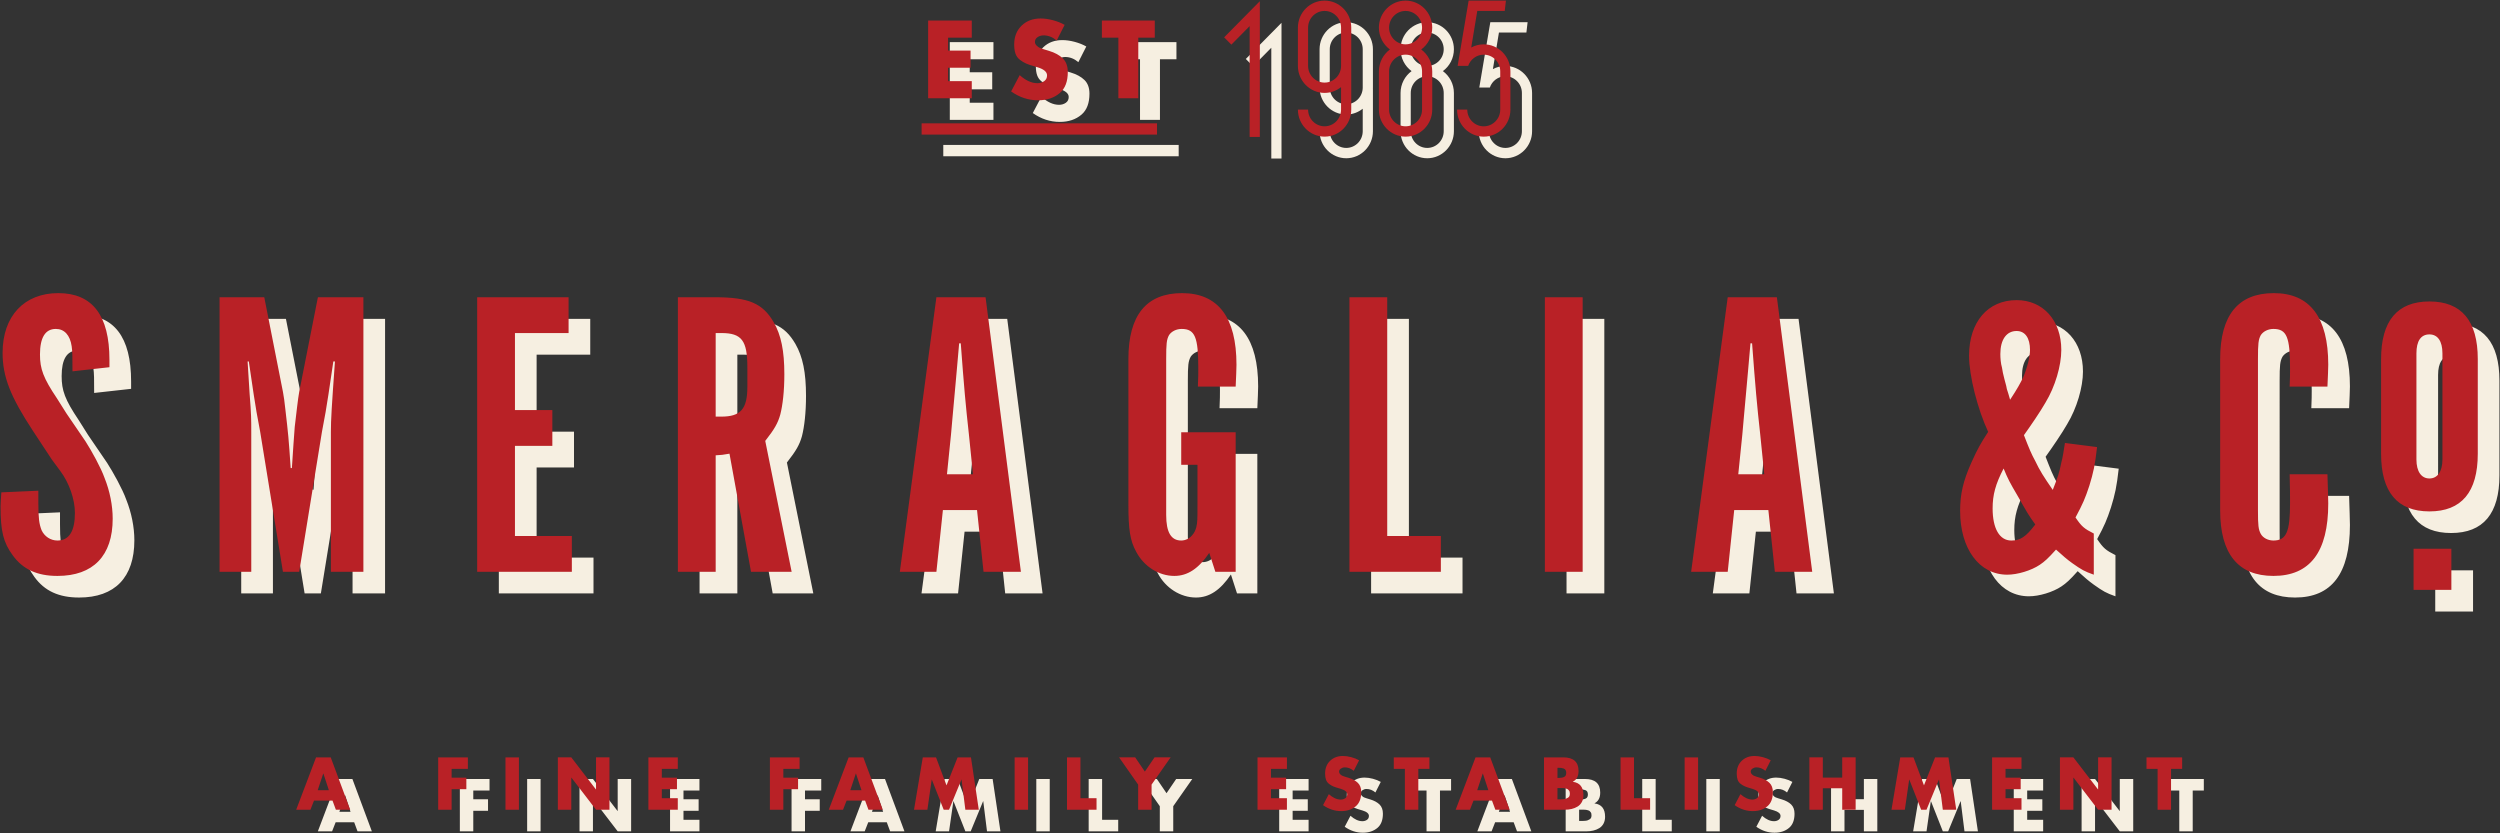 <?xml version="1.0" encoding="utf-8"?>
<!-- Generator: Adobe Illustrator 15.0.0, SVG Export Plug-In  -->
<!DOCTYPE svg PUBLIC "-//W3C//DTD SVG 1.1//EN" "http://www.w3.org/Graphics/SVG/1.1/DTD/svg11.dtd">
<svg version="1.1"
	 xmlns="http://www.w3.org/2000/svg" xmlns:xlink="http://www.w3.org/1999/xlink" xmlns:a="http://ns.adobe.com/AdobeSVGViewerExtensions/3.0/"
	 x="0px" y="0px" width="450px" height="150px" viewBox="-0.1 -0.109 450 150" enable-background="new -0.1 -0.109 450 150"
	 xml:space="preserve">
<rect x="-0.1" y="-0.109" width="450" height="150" fill="#333333" stroke="none"/>
<defs>
</defs>
<g>
	<g>
		<path fill="#F6EFE1" d="M19.187,83.219l-3.438-5.039l-1.681-2.667c-2.488-3.704-3.071-5.335-3.071-7.929
			c0-3.038,0.95-4.594,2.852-4.594c1.534,0,2.56,1.113,2.852,3.112c0.147,1.038,0.147,1.928,0.147,4.521l6.654-0.742v-1.333
			c0-8.001-3.071-12.003-9.213-12.003c-6.144,0-10.02,4.149-10.02,10.743c0,4.299,1.39,7.855,5.483,14.078l3.366,5.113l1.534,2.075
			c1.609,2.149,2.633,5.112,2.633,7.559c0,3.259-1.024,4.964-3.145,4.964c-1.242,0-2.34-0.742-2.852-1.853
			c-0.439-1.112-0.586-2.224-0.586-4.965c0-0.593,0-1.11,0-2.148l-6.654,0.296C3.975,93.592,3.9,94.111,3.9,94.927
			c0,4.52,0.513,6.521,2.196,8.817c1.828,2.518,4.387,3.703,8.043,3.703c6.436,0,9.946-3.629,9.946-10.299
			c0-2.371-0.513-4.965-1.463-7.336C21.965,87.961,20.282,84.922,19.187,83.219z M57.656,74.327
			c-0.22,1.186-0.513,3.853-0.805,6.298c-0.146,1.704-0.292,4.15-0.511,7.41h-0.22c-0.367-5.484-0.439-6.076-0.951-10.521
			c-0.147-1.408-0.292-2.445-0.439-3.187l-3.363-17.042h-8.047v49.422h5.707V81.514c0-2.148,0-3.185-0.295-6.816l-0.364-5.853h0.22
			l0.877,5.928l0.513,3.185l0.657,3.557l4.096,25.193h2.925l4.096-25.193l0.659-3.557l0.511-3.185l0.878-5.928h0.292
			c-0.585,8.15-0.731,10.448-0.731,12.669v25.193h5.851V57.285h-8.191L57.656,74.327z M106.731,100.262h-10.24V84.034h6.729v-6.447
			h-6.729V63.73h9.653v-6.446H89.69v49.422h17.041V100.262z M141.544,83.145c1.682-2.148,2.268-3.187,2.706-4.742
			c0.438-1.704,0.732-4.223,0.732-7.261c0-4.224-0.586-7.039-1.902-9.337c-1.975-3.407-4.461-4.52-10.605-4.52h-6.654v49.422h6.801
			V85.738c1.096-0.074,1.316-0.074,2.486-0.296l3.876,21.265h7.313L141.544,83.145z M138.325,70.178v3.26
			c0,4.002-1.243,5.335-4.681,5.335h-1.022V63.73h1.022c3.658,0,4.681,1.335,4.681,6.15V70.178z M181.2,57.285h-8.848l-6.582,49.422
			h6.582l1.17-11.115h6.144l1.17,11.115h6.727L181.2,57.285z M174.254,89.146l0.731-7.188c0.072-1.111,0.364-3.853,0.731-8.15
			c0.146-1.853,0.439-4.594,0.731-8.225h0.292c0.586,7.854,0.878,11.115,1.463,16.375l0.732,7.188H174.254z M216.565,56.544
			c-6.435,0-9.653,4.001-9.653,11.855v26.155c0,4.521,0.292,6.521,1.39,8.521c1.39,2.668,4.094,4.371,6.874,4.371
			c2.414,0,4.389-1.332,6.29-4.148l1.098,3.408h3.656V81.588h-9.8v5.854h2.925v7.113c0,2.816,0,3.187-0.22,4.15
			c-0.146,0.519-0.365,1.037-0.731,1.407c-0.439,0.593-1.242,0.964-1.975,0.964c-1.828,0-2.706-1.482-2.706-4.594v-1.928V68.399
			c0-2.741,0.072-3.483,0.512-4.297c0.439-0.668,1.317-1.113,2.268-1.113c2.412,0,2.999,1.483,2.999,7.113
			c0,0.963,0,1.63-0.075,3.261h6.803c0.073-2.001,0.146-2.816,0.146-3.927C226.365,60.916,223.074,56.544,216.565,56.544z
			 M253.501,57.285H246.7v49.422h16.454v-6.445h-9.652V57.285z M288.677,57.285h-6.801v49.422h6.801V57.285z M323.637,57.285h-8.85
			l-6.581,49.422h6.581l1.171-11.115h6.145l1.171,11.115H330L323.637,57.285z M316.689,89.146l0.734-7.188
			c0.071-1.111,0.363-3.853,0.73-8.15c0.145-1.853,0.439-4.594,0.73-8.225h0.292c0.587,7.854,0.879,11.115,1.462,16.375l0.731,7.188
			H316.689z M380.683,107.226v-7.409c-1.754-0.89-2.193-1.26-3.291-2.891c1.317-2.444,1.757-3.482,2.487-5.705
			c0.731-2.371,1.023-3.705,1.39-6.965l-5.778-0.741c-0.292,1.778-0.363,2.446-0.658,3.557c-0.364,1.853-0.659,2.668-1.534,4.892
			c-1.682-2.445-2.341-3.484-3.146-5.188c-0.731-1.333-1.095-2.223-2.046-4.668c1.17-1.63,2.996-4.299,3.874-5.854
			c1.757-2.89,2.853-6.669,2.853-9.485c0-5.335-3.291-8.966-8.044-8.966c-5.192,0-8.559,3.929-8.559,10.004
			c0,3.631,1.538,9.633,3.438,13.707c-1.39,2.15-1.9,3.039-2.999,5.484c-1.534,3.408-2.048,5.779-2.048,8.742
			c0,6.817,3.438,11.485,8.485,11.485c1.829,0,4.313-0.741,5.851-1.778c0.876-0.593,1.462-1.111,2.924-2.742
			c1.317,1.186,1.901,1.706,2.927,2.446C378.49,106.337,379.001,106.633,380.683,107.226z M366.789,63.36
			c1.534,0,2.412,1.26,2.412,3.409c0,1.26-0.512,3.261-1.242,4.964c-0.512,1.038-1.022,2.001-2.34,4.002
			c-0.22-0.815-0.439-1.483-0.587-1.927c0-0.148-0.145-0.742-0.437-1.779c-0.219-0.813-0.366-1.556-0.438-2.074
			c-0.22-0.741-0.295-1.704-0.295-2.446C363.862,64.916,364.959,63.36,366.789,63.36z M365.838,101.076
			c-2.121,0-3.366-2.149-3.366-5.779c0-2.445,0.515-4.372,1.976-7.188c0.804,1.926,1.023,2.371,2.633,5.111
			c1.608,2.816,1.829,3.262,3.071,4.965C368.47,100.409,367.447,101.076,365.838,101.076z M422.739,73.364
			c0.072-2.001,0.147-2.816,0.147-3.927c0-8.521-3.291-12.893-9.8-12.893c-6.438,0-9.656,4.001-9.656,11.855v27.268
			c0,7.78,3.219,11.78,9.58,11.78c6.585,0,9.876-4.297,9.876-13.041c0-1.332-0.075-2.371-0.147-5.26h-6.801
			c0.072,2.667,0.072,3.705,0.072,5.188c0,5.186-0.659,6.742-3,6.742c-1.022,0-1.9-0.52-2.265-1.186
			c-0.439-0.814-0.511-1.557-0.511-4.224V68.399c0-2.741,0.071-3.483,0.511-4.297c0.439-0.668,1.314-1.113,2.265-1.113
			c2.416,0,3,1.483,3,7.113c0,0.963,0,1.63-0.072,3.261H422.739z M441.097,58.046c-5.778,0-8.702,3.482-8.702,10.373v17.042
			c0,6.891,2.924,10.373,8.702,10.373s8.702-3.482,8.702-10.373V68.418C449.799,61.528,446.875,58.046,441.097,58.046z
			 M443.438,86.499c0,2.148-0.879,3.407-2.341,3.407s-2.34-1.259-2.34-3.407V67.381c0-2.222,0.803-3.407,2.34-3.407
			c1.462,0,2.341,1.186,2.341,3.407V86.499z M438.243,109.962h6.805v-7.411h-6.805V109.962z M60.689,140.107l-3.576,9.424h2.564
			l0.642-1.637h3.332l0.604,1.637h2.579l-3.504-9.424H60.689z M60.986,146.02l1-3h0.025l0.986,3H60.986z M82.673,149.531h2.418
			v-3.699h2.653v-2.076h-2.653v-1.574h2.924v-2.074h-5.342V149.531z M94.787,149.531h2.419v-9.424h-2.419V149.531z M111.084,145.87
			h-0.025l-4.428-5.763h-2.418v9.424h2.418v-5.775h0.025l4.428,5.775h2.419v-9.424h-2.419V145.87z M120.509,149.531h5.292v-2.075
			h-2.874v-1.624h2.726v-2.076h-2.726v-1.574h2.874v-2.074h-5.292V149.531z M142.381,149.531h2.419v-3.699h2.652v-2.076H144.8
			v-1.574h2.924v-2.074h-5.343V149.531z M156.557,140.107l-3.577,9.424h2.565l0.642-1.637h3.332l0.604,1.637h2.579l-3.504-9.424
			H156.557z M156.853,146.02l0.999-3h0.025l0.987,3H156.853z M176.171,140.107l-2,5.037l-1.887-5.037h-2.381l-1.58,9.424h2.406
			l0.778-5.424h0.023l2.135,5.424h0.961l2.233-5.424h0.025l0.677,5.424h2.419l-1.407-9.424H176.171z M186.434,149.531h2.419v-9.424
			h-2.419V149.531z M198.278,140.107h-2.418v9.424h5.317v-2.075h-2.899V140.107z M209.875,142.67l-1.74-2.563h-2.898l3.429,4.9
			v4.523h2.418v-4.523l3.429-4.9h-2.899L209.875,142.67z M230.155,149.531h5.292v-2.075h-2.873v-1.624h2.726v-2.076h-2.726v-1.574
			h2.873v-2.074h-5.292V149.531z M246.526,143.781l-0.616-0.188c-0.207-0.066-0.369-0.123-0.488-0.174
			c-0.119-0.05-0.246-0.143-0.383-0.275c-0.135-0.133-0.204-0.283-0.204-0.449c0-0.242,0.11-0.435,0.328-0.576
			c0.218-0.141,0.453-0.213,0.709-0.213c0.575,0,1.11,0.21,1.604,0.627l0.963-1.901c-0.411-0.233-0.882-0.421-1.413-0.563
			c-0.53-0.142-1.029-0.212-1.498-0.212c-0.938,0-1.707,0.29-2.308,0.868c-0.601,0.58-0.9,1.345-0.9,2.294
			c0,0.441,0.054,0.813,0.16,1.111c0.106,0.301,0.288,0.549,0.543,0.744c0.255,0.197,0.51,0.348,0.765,0.456
			c0.255,0.11,0.604,0.226,1.048,0.352c0.173,0.05,0.271,0.079,0.297,0.087c0.781,0.234,1.172,0.563,1.172,0.987
			c0,0.308-0.116,0.544-0.352,0.706c-0.233,0.163-0.509,0.244-0.82,0.244c-0.699,0-1.415-0.326-2.146-0.976l-1.037,1.976
			c1.012,0.717,2.102,1.074,3.269,1.074c1.07,0,1.95-0.296,2.64-0.887c0.642-0.551,0.964-1.396,0.964-2.538
			c0-0.708-0.202-1.261-0.605-1.656S247.249,144,246.526,143.781z M254.679,142.182h1.998v7.35h2.419v-7.35h1.998v-2.074h-6.415
			V142.182z M269.397,140.107l-3.576,9.424h2.564l0.642-1.637h3.331l0.604,1.637h2.578l-3.504-9.424H269.397z M269.693,146.02l1-3
			h0.024l0.987,3H269.693z M286.915,144.506v-0.023c0.684-0.352,1.024-0.991,1.024-1.926c0-1.633-0.921-2.449-2.763-2.449h-3.455
			v9.424h3.727c0.452,0,0.869-0.046,1.252-0.139c0.383-0.09,0.735-0.234,1.061-0.43c0.324-0.195,0.582-0.469,0.771-0.818
			c0.188-0.35,0.284-0.764,0.284-1.238C288.816,145.475,288.182,144.674,286.915,144.506z M284.14,141.982h0.172
			c0.206,0,0.375,0.008,0.506,0.024s0.275,0.052,0.433,0.106c0.155,0.054,0.272,0.146,0.352,0.275
			c0.078,0.13,0.117,0.299,0.117,0.506c0,0.357-0.119,0.6-0.359,0.725c-0.238,0.126-0.554,0.188-0.949,0.188h-0.271V141.982z
			 M286.292,147.088c-0.053,0.12-0.143,0.217-0.271,0.287c-0.127,0.071-0.238,0.127-0.332,0.168c-0.094,0.043-0.24,0.072-0.438,0.09
			c-0.198,0.016-0.331,0.023-0.401,0.023c-0.071,0-0.204,0-0.402,0h-0.307v-2.024h0.246c0.024,0,0.116,0,0.271,0
			c0.156,0,0.257,0,0.303,0c0.045,0,0.14,0.005,0.283,0.013s0.245,0.023,0.302,0.044c0.058,0.021,0.143,0.045,0.254,0.075
			c0.109,0.028,0.191,0.07,0.24,0.124c0.05,0.056,0.104,0.116,0.166,0.181c0.063,0.066,0.105,0.151,0.13,0.252
			c0.025,0.1,0.036,0.211,0.036,0.336C286.372,146.824,286.345,146.967,286.292,147.088z M297.919,140.107H295.5v9.424h5.317v-2.075
			h-2.898V140.107z M307.036,149.531h2.419v-9.424h-2.419V149.531z M320.618,143.781l-0.616-0.188
			c-0.207-0.066-0.368-0.123-0.487-0.174c-0.119-0.05-0.247-0.143-0.383-0.275c-0.135-0.133-0.204-0.283-0.204-0.449
			c0-0.242,0.109-0.435,0.328-0.576c0.218-0.141,0.453-0.213,0.709-0.213c0.575,0,1.11,0.21,1.603,0.627l0.963-1.901
			c-0.41-0.233-0.881-0.421-1.413-0.563c-0.53-0.142-1.028-0.212-1.498-0.212c-0.938,0-1.706,0.29-2.308,0.868
			c-0.601,0.58-0.899,1.345-0.899,2.294c0,0.441,0.053,0.813,0.159,1.111c0.107,0.301,0.289,0.549,0.543,0.744
			c0.256,0.197,0.51,0.348,0.766,0.456c0.254,0.11,0.604,0.226,1.048,0.352c0.173,0.05,0.271,0.079,0.297,0.087
			c0.78,0.234,1.171,0.563,1.171,0.987c0,0.308-0.116,0.544-0.352,0.706c-0.233,0.163-0.508,0.244-0.819,0.244
			c-0.7,0-1.415-0.326-2.146-0.976l-1.037,1.976c1.012,0.717,2.103,1.074,3.27,1.074c1.069,0,1.949-0.296,2.64-0.887
			c0.642-0.551,0.963-1.396,0.963-2.538c0-0.708-0.202-1.261-0.605-1.656S321.341,144,320.618,143.781z M335.399,143.745h-3.492
			v-3.638h-2.419v9.424h2.419v-3.861h3.492v3.861h2.417v-9.424h-2.417V143.745z M352.115,140.107l-2,5.037l-1.887-5.037h-2.381
			l-1.58,9.424h2.406l0.778-5.424h0.023l2.135,5.424h0.962l2.233-5.424h0.024l0.678,5.424h2.419l-1.407-9.424H352.115z
			 M362.376,149.531h5.292v-2.075h-2.874v-1.624h2.727v-2.076h-2.727v-1.574h2.874v-2.074h-5.292V149.531z M381.46,145.87h-0.024
			l-4.429-5.763h-2.418v9.424h2.418v-5.775h0.025l4.428,5.775h2.419v-9.424h-2.419V145.87z M390.171,142.182h1.998v7.35h2.419v-7.35
			h1.998v-2.074h-6.415V142.182z M178.72,18.384h-4.267v-2.411h4.047v-3.08h-4.047v-2.338h4.267v-3.08h-7.855v13.988h7.855V18.384z
			 M191.746,18.394c-0.348,0.242-0.753,0.362-1.217,0.362c-1.039,0-2.099-0.483-3.184-1.448l-1.541,2.932
			c1.503,1.063,3.119,1.594,4.853,1.594c1.587,0,2.893-0.438,3.918-1.315c0.954-0.817,1.427-2.072,1.427-3.767
			c0-1.05-0.298-1.871-0.897-2.458c-0.596-0.586-1.434-1.041-2.507-1.363l-0.916-0.278c-0.304-0.099-0.545-0.184-0.725-0.259
			c-0.175-0.074-0.364-0.209-0.568-0.408c-0.201-0.197-0.301-0.419-0.301-0.667c0-0.359,0.164-0.644,0.486-0.854
			c0.323-0.209,0.675-0.316,1.051-0.316c0.857,0,1.65,0.31,2.381,0.928l1.427-2.819c-0.608-0.347-1.308-0.625-2.095-0.836
			c-0.788-0.209-1.528-0.314-2.225-0.314c-1.393,0-2.535,0.429-3.422,1.289c-0.894,0.86-1.34,1.994-1.34,3.404
			c0,0.657,0.082,1.207,0.239,1.651c0.16,0.445,0.427,0.813,0.806,1.104c0.379,0.291,0.756,0.517,1.136,0.677
			c0.379,0.161,0.897,0.334,1.556,0.52c0.257,0.073,0.405,0.118,0.439,0.129c1.161,0.346,1.741,0.835,1.741,1.466
			C192.269,17.804,192.094,18.152,191.746,18.394z M205.103,21.464h3.589V10.556h2.968v-3.08h-9.521v3.08h2.964V21.464z
			 M212.062,25.982h-42.37v2.033h42.37V25.982z M256.803,28.377c2.646,0,4.8-2.184,4.8-4.864v-6.886
			c0-1.618-0.783-3.051-1.983-3.937c1.2-0.884,1.983-2.318,1.983-3.935c0-2.681-2.154-4.864-4.8-4.864
			c-2.648,0-4.802,2.184-4.802,4.864c0,1.617,0.783,3.051,1.984,3.935c-1.201,0.885-1.984,2.319-1.984,3.937v6.886
			C252.001,26.193,254.155,28.377,256.803,28.377z M253.835,8.755c0-1.657,1.331-3.005,2.968-3.005c1.636,0,2.966,1.348,2.966,3.005
			c0,1.658-1.33,3.007-2.966,3.007C255.167,11.762,253.835,10.413,253.835,8.755z M253.835,16.626c0-1.658,1.331-3.007,2.968-3.007
			c1.636,0,2.966,1.349,2.966,3.007v6.886c0,1.657-1.33,3.005-2.966,3.005c-1.637,0-2.968-1.348-2.968-3.005V16.626z
			 M247.026,23.513v-7.652h-0.006c0.003-0.074,0.006-0.145,0.006-0.22V8.755c0-2.681-2.153-4.864-4.801-4.864
			c-2.648,0-4.802,2.184-4.802,4.864v6.886c0,2.683,2.153,4.865,4.802,4.865c1.12,0,2.148-0.391,2.966-1.044v4.051
			c0,1.657-1.33,3.005-2.966,3.005c-1.637,0-2.968-1.348-2.968-3.005h-1.834c0,2.681,2.153,4.864,4.802,4.864
			C244.873,28.377,247.026,26.193,247.026,23.513z M242.225,18.648c-1.637,0-2.968-1.348-2.968-3.007V8.755
			c0-1.657,1.331-3.005,2.968-3.005c1.636,0,2.966,1.348,2.966,3.005v6.886C245.191,17.3,243.861,18.648,242.225,18.648z
			 M270.875,11.762c-0.814,0-1.583,0.207-2.254,0.571l1.088-6.583h4.943l0.215-1.859h-6.711l-1.982,11.75h1.898
			c0.402-1.174,1.507-2.021,2.803-2.021c1.636,0,2.968,1.349,2.968,3.007v6.886c0,1.657-1.332,3.005-2.968,3.005
			s-2.967-1.348-2.967-3.005h-1.835c0,2.681,2.155,4.864,4.802,4.864c2.647,0,4.801-2.184,4.801-4.864v-6.886
			C275.675,13.944,273.522,11.762,270.875,11.762z M230.569,28.431V3.999l-6.42,6.505l1.297,1.314l3.289-3.333v19.946H230.569z"/>
	</g>
</g>
<g>
	<g>
		<path fill="#B92126" d="M15.287,79.328l-3.438-5.039l-1.682-2.667c-2.488-3.705-3.071-5.335-3.071-7.929
			c0-3.039,0.951-4.594,2.852-4.594c1.534,0,2.56,1.112,2.852,3.111c0.147,1.038,0.147,1.928,0.147,4.521l6.654-0.742v-1.333
			c0-8.001-3.071-12.003-9.213-12.003c-6.144,0-10.02,4.149-10.02,10.743c0,4.299,1.39,7.855,5.483,14.079l3.366,5.112l1.534,2.076
			c1.609,2.148,2.634,5.111,2.634,7.558c0,3.259-1.024,4.965-3.145,4.965c-1.243,0-2.34-0.742-2.852-1.853
			c-0.439-1.113-0.587-2.225-0.587-4.965c0-0.594,0-1.111,0-2.148l-6.654,0.295C0.075,89.701,0,90.221,0,91.036
			c0,4.52,0.513,6.521,2.196,8.817c1.827,2.519,4.387,3.704,8.043,3.704c6.436,0,9.946-3.63,9.946-10.3
			c0-2.371-0.513-4.965-1.464-7.336C18.065,84.07,16.382,81.032,15.287,79.328z M53.756,70.437
			c-0.219,1.186-0.513,3.852-0.804,6.297c-0.146,1.704-0.292,4.15-0.512,7.411h-0.219c-0.367-5.484-0.439-6.077-0.951-10.522
			c-0.147-1.408-0.292-2.445-0.439-3.186l-3.363-17.043h-8.047v49.422h5.707V77.623c0-2.148,0-3.185-0.295-6.816l-0.364-5.853h0.219
			l0.877,5.928l0.513,3.185l0.657,3.557l4.096,25.193h2.925l4.096-25.193l0.659-3.557l0.512-3.185l0.878-5.928h0.292
			c-0.585,8.149-0.731,10.447-0.731,12.669v25.193h5.851V53.394h-8.191L53.756,70.437z M102.832,96.371h-10.24V80.144h6.729v-6.447
			h-6.729V59.84h9.653v-6.446H85.791v49.422h17.041V96.371z M137.644,79.254c1.682-2.148,2.268-3.187,2.706-4.742
			c0.438-1.704,0.732-4.223,0.732-7.261c0-4.224-0.587-7.039-1.903-9.336c-1.975-3.407-4.461-4.52-10.605-4.52h-6.654v49.422h6.801
			V81.848c1.096-0.073,1.316-0.073,2.486-0.296l3.876,21.265h7.313L137.644,79.254z M134.425,66.288v3.259
			c0,4.001-1.242,5.335-4.681,5.335h-1.022V59.84h1.022c3.658,0,4.681,1.334,4.681,6.15V66.288z M177.3,53.394h-8.848l-6.582,49.422
			h6.582l1.17-11.114h6.144l1.17,11.114h6.728L177.3,53.394z M170.354,85.256l0.731-7.188c0.072-1.111,0.364-3.853,0.731-8.149
			c0.146-1.853,0.439-4.595,0.73-8.226h0.292c0.586,7.854,0.878,11.115,1.463,16.375l0.732,7.188H170.354z M212.665,52.654
			c-6.434,0-9.653,4.001-9.653,11.855v26.155c0,4.521,0.292,6.522,1.39,8.521c1.39,2.668,4.094,4.372,6.874,4.372
			c2.414,0,4.389-1.333,6.29-4.149l1.099,3.408h3.656V77.697h-9.801v5.854h2.925v7.113c0,2.816,0,3.187-0.219,4.151
			c-0.146,0.519-0.366,1.036-0.731,1.406c-0.439,0.593-1.242,0.965-1.975,0.965c-1.827,0-2.706-1.483-2.706-4.595v-1.928V64.509
			c0-2.742,0.072-3.484,0.511-4.297c0.439-0.667,1.317-1.112,2.268-1.112c2.413,0,2.999,1.482,2.999,7.113
			c0,0.963,0,1.63-0.075,3.261h6.803c0.073-2,0.146-2.816,0.146-3.927C222.465,57.025,219.174,52.654,212.665,52.654z
			 M249.601,53.394H242.8v49.422h16.454v-6.445h-9.653V53.394z M284.778,53.394h-6.802v49.422h6.802V53.394z M319.738,53.394h-8.85
			l-6.582,49.422h6.582l1.17-11.114h6.146l1.17,11.114h6.727L319.738,53.394z M312.789,85.256l0.734-7.188
			c0.072-1.111,0.364-3.853,0.731-8.149c0.144-1.853,0.438-4.595,0.73-8.226h0.292c0.587,7.854,0.879,11.115,1.462,16.375
			l0.73,7.188H312.789z M376.783,103.335v-7.409c-1.754-0.89-2.192-1.26-3.291-2.891c1.318-2.443,1.757-3.481,2.488-5.705
			c0.73-2.371,1.022-3.704,1.39-6.964l-5.778-0.742c-0.292,1.778-0.364,2.446-0.659,3.557c-0.364,1.853-0.658,2.669-1.534,4.892
			c-1.682-2.445-2.34-3.483-3.146-5.188c-0.73-1.333-1.095-2.223-2.045-4.667c1.17-1.631,2.996-4.299,3.874-5.854
			c1.757-2.89,2.852-6.668,2.852-9.484c0-5.335-3.291-8.967-8.043-8.967c-5.192,0-8.559,3.929-8.559,10.004
			c0,3.631,1.537,9.632,3.438,13.707c-1.39,2.15-1.901,3.039-2.999,5.484c-1.534,3.409-2.049,5.78-2.049,8.742
			c0,6.818,3.438,11.485,8.486,11.485c1.829,0,4.313-0.741,5.851-1.778c0.875-0.593,1.462-1.111,2.924-2.741
			c1.317,1.186,1.901,1.705,2.927,2.446C374.59,102.446,375.101,102.742,376.783,103.335z M362.889,59.47
			c1.533,0,2.412,1.26,2.412,3.409c0,1.26-0.512,3.261-1.242,4.964c-0.512,1.038-1.022,2.001-2.341,4.001
			c-0.22-0.815-0.438-1.482-0.586-1.926c0-0.149-0.145-0.742-0.437-1.78c-0.22-0.813-0.367-1.556-0.439-2.074
			c-0.219-0.741-0.295-1.704-0.295-2.446C359.961,61.025,361.06,59.47,362.889,59.47z M361.938,97.187
			c-2.12,0-3.366-2.15-3.366-5.78c0-2.445,0.515-4.371,1.977-7.188c0.803,1.926,1.022,2.371,2.632,5.112
			c1.609,2.815,1.829,3.261,3.071,4.964C364.57,96.52,363.547,97.187,361.938,97.187z M418.839,69.474
			c0.072-2,0.147-2.816,0.147-3.927c0-8.521-3.291-12.893-9.801-12.893c-6.438,0-9.655,4.001-9.655,11.855v27.268
			c0,7.78,3.218,11.78,9.58,11.78c6.585,0,9.876-4.298,9.876-13.041c0-1.333-0.075-2.371-0.147-5.261h-6.802
			c0.072,2.667,0.072,3.705,0.072,5.188c0,5.186-0.659,6.743-2.999,6.743c-1.022,0-1.901-0.521-2.265-1.186
			c-0.439-0.815-0.512-1.558-0.512-4.224V64.509c0-2.742,0.072-3.484,0.512-4.297c0.438-0.667,1.314-1.112,2.265-1.112
			c2.416,0,2.999,1.482,2.999,7.113c0,0.963,0,1.63-0.072,3.261H418.839z M437.198,54.155c-5.778,0-8.702,3.482-8.702,10.373V81.57
			c0,6.891,2.924,10.373,8.702,10.373s8.702-3.482,8.702-10.373V64.528C445.9,57.638,442.976,54.155,437.198,54.155z
			 M439.538,82.608c0,2.149-0.878,3.407-2.34,3.407s-2.341-1.258-2.341-3.407V63.49c0-2.222,0.804-3.407,2.341-3.407
			c1.462,0,2.34,1.186,2.34,3.407V82.608z M434.343,106.071h6.804v-7.41h-6.804V106.071z M56.79,136.217l-3.576,9.424h2.564
			l0.642-1.637h3.332l0.604,1.637h2.579l-3.504-9.424H56.79z M57.086,142.129l0.999-3h0.025l0.987,3H57.086z M78.773,145.641h2.419
			v-3.699h2.652v-2.075h-2.652v-1.575h2.924v-2.074h-5.343V145.641z M90.887,145.641h2.419v-9.424h-2.419V145.641z M107.184,141.979
			h-0.025l-4.428-5.763h-2.418v9.424h2.418v-5.774h0.025l4.428,5.774h2.419v-9.424h-2.419V141.979z M116.61,145.641h5.292v-2.075
			h-2.874v-1.624h2.726v-2.075h-2.726v-1.575h2.874v-2.074h-5.292V145.641z M138.482,145.641h2.418v-3.699h2.652v-2.075H140.9
			v-1.575h2.924v-2.074h-5.342V145.641z M152.657,136.217l-3.576,9.424h2.564l0.642-1.637h3.332l0.604,1.637h2.579l-3.504-9.424
			H152.657z M152.953,142.129l0.999-3h0.025l0.987,3H152.953z M172.271,136.217l-2,5.037l-1.887-5.037h-2.381l-1.58,9.424h2.406
			l0.778-5.424h0.023l2.135,5.424h0.961l2.233-5.424h0.025l0.678,5.424h2.418l-1.407-9.424H172.271z M182.535,145.641h2.418v-9.424
			h-2.418V145.641z M194.378,136.217h-2.418v9.424h5.317v-2.075h-2.899V136.217z M205.975,138.779l-1.739-2.563h-2.899l3.429,4.9
			v4.523h2.419v-4.523l3.429-4.9h-2.898L205.975,138.779z M226.255,145.641h5.292v-2.075h-2.874v-1.624h2.727v-2.075h-2.727v-1.575
			h2.874v-2.074h-5.292V145.641z M242.625,139.892l-0.616-0.188c-0.207-0.067-0.368-0.124-0.487-0.175
			c-0.119-0.05-0.246-0.142-0.383-0.275c-0.135-0.133-0.204-0.283-0.204-0.449c0-0.242,0.109-0.434,0.328-0.576
			c0.218-0.141,0.453-0.213,0.709-0.213c0.575,0,1.11,0.21,1.603,0.627l0.964-1.9c-0.411-0.234-0.882-0.422-1.414-0.563
			c-0.53-0.143-1.028-0.212-1.498-0.212c-0.938,0-1.706,0.289-2.307,0.868c-0.602,0.58-0.9,1.344-0.9,2.293
			c0,0.441,0.053,0.813,0.16,1.112c0.106,0.3,0.288,0.548,0.542,0.743c0.256,0.197,0.51,0.349,0.766,0.457
			c0.254,0.109,0.604,0.225,1.048,0.351c0.173,0.05,0.271,0.079,0.297,0.087c0.781,0.234,1.171,0.563,1.171,0.987
			c0,0.309-0.115,0.544-0.351,0.706c-0.234,0.164-0.509,0.244-0.82,0.244c-0.7,0-1.415-0.325-2.146-0.976l-1.036,1.976
			c1.012,0.717,2.102,1.074,3.269,1.074c1.069,0,1.949-0.295,2.64-0.887c0.642-0.55,0.963-1.396,0.963-2.538
			c0-0.707-0.202-1.261-0.605-1.655C243.913,140.414,243.349,140.109,242.625,139.892z M250.779,138.291h1.999v7.35h2.419v-7.35
			h1.998v-2.074h-6.416V138.291z M265.498,136.217l-3.577,9.424h2.565l0.641-1.637h3.332l0.604,1.637h2.579l-3.504-9.424H265.498z
			 M265.793,142.129l0.999-3h0.025l0.986,3H265.793z M283.014,140.616v-0.024c0.685-0.351,1.024-0.991,1.024-1.926
			c0-1.632-0.92-2.449-2.762-2.449h-3.456v9.424h3.728c0.451,0,0.869-0.045,1.252-0.138c0.382-0.091,0.735-0.235,1.06-0.431
			c0.325-0.195,0.582-0.469,0.772-0.818c0.188-0.35,0.283-0.763,0.283-1.238C284.916,141.584,284.282,140.783,283.014,140.616z
			 M280.24,138.092h0.173c0.205,0,0.375,0.009,0.505,0.024c0.132,0.018,0.276,0.053,0.433,0.106
			c0.155,0.055,0.273,0.146,0.352,0.275c0.079,0.13,0.118,0.299,0.118,0.507c0,0.357-0.119,0.599-0.359,0.725
			c-0.238,0.126-0.554,0.188-0.949,0.188h-0.271V138.092z M282.392,143.197c-0.054,0.12-0.143,0.217-0.271,0.287
			c-0.127,0.072-0.238,0.127-0.332,0.168c-0.095,0.044-0.24,0.072-0.438,0.09c-0.197,0.016-0.33,0.023-0.401,0.023
			c-0.07,0-0.204,0-0.401,0h-0.308v-2.024h0.246c0.025,0,0.116,0,0.271,0c0.157,0,0.258,0,0.303,0c0.046,0,0.14,0.005,0.284,0.013
			c0.143,0.008,0.244,0.023,0.301,0.045c0.059,0.02,0.144,0.044,0.255,0.074c0.109,0.029,0.19,0.07,0.239,0.124
			c0.051,0.056,0.105,0.116,0.167,0.181c0.063,0.067,0.104,0.151,0.13,0.252c0.025,0.1,0.036,0.211,0.036,0.337
			C282.472,142.934,282.445,143.076,282.392,143.197z M294.02,136.217h-2.419v9.424h5.317v-2.075h-2.898V136.217z M303.136,145.641
			h2.419v-9.424h-2.419V145.641z M316.718,139.892l-0.616-0.188c-0.207-0.067-0.369-0.124-0.488-0.175
			c-0.119-0.05-0.246-0.142-0.383-0.275c-0.135-0.133-0.203-0.283-0.203-0.449c0-0.242,0.109-0.434,0.327-0.576
			c0.218-0.141,0.453-0.213,0.709-0.213c0.576,0,1.11,0.21,1.604,0.627l0.963-1.9c-0.411-0.234-0.882-0.422-1.413-0.563
			c-0.53-0.143-1.029-0.212-1.498-0.212c-0.938,0-1.707,0.289-2.308,0.868c-0.601,0.58-0.9,1.344-0.9,2.293
			c0,0.441,0.054,0.813,0.16,1.112c0.106,0.3,0.289,0.548,0.543,0.743c0.256,0.197,0.51,0.349,0.766,0.457
			c0.254,0.109,0.604,0.225,1.048,0.351c0.172,0.05,0.271,0.079,0.296,0.087c0.781,0.234,1.172,0.563,1.172,0.987
			c0,0.309-0.116,0.544-0.352,0.706c-0.233,0.164-0.508,0.244-0.82,0.244c-0.699,0-1.415-0.325-2.146-0.976l-1.037,1.976
			c1.012,0.717,2.102,1.074,3.269,1.074c1.07,0,1.95-0.295,2.641-0.887c0.642-0.55,0.963-1.396,0.963-2.538
			c0-0.707-0.202-1.261-0.605-1.655C318.004,140.414,317.441,140.109,316.718,139.892z M331.499,139.855h-3.491v-3.639h-2.419v9.424
			h2.419v-3.861h3.491v3.861h2.417v-9.424h-2.417V139.855z M348.215,136.217l-2,5.037l-1.888-5.037h-2.381l-1.579,9.424h2.406
			l0.777-5.424h0.023l2.135,5.424h0.962l2.233-5.424h0.025l0.678,5.424h2.419l-1.407-9.424H348.215z M358.476,145.641h5.293v-2.075
			h-2.874v-1.624h2.727v-2.075h-2.727v-1.575h2.874v-2.074h-5.293V145.641z M377.561,141.979h-0.025l-4.428-5.763h-2.419v9.424
			h2.419v-5.774h0.025l4.428,5.774h2.419v-9.424h-2.419V141.979z M386.271,138.291h1.998v7.35h2.419v-7.35h1.999v-2.074h-6.416
			V138.291z M174.82,14.494h-4.267v-2.411h4.047v-3.08h-4.047V6.666h4.267v-3.08h-7.855v13.988h7.855V14.494z M187.846,14.503
			c-0.348,0.241-0.753,0.362-1.217,0.362c-1.038,0-2.099-0.483-3.184-1.448l-1.541,2.932c1.503,1.063,3.119,1.594,4.854,1.594
			c1.587,0,2.892-0.438,3.918-1.316c0.954-0.817,1.428-2.072,1.428-3.766c0-1.051-0.298-1.871-0.897-2.458
			c-0.596-0.586-1.434-1.041-2.507-1.364l-0.916-0.278c-0.304-0.099-0.545-0.185-0.725-0.259c-0.175-0.075-0.364-0.209-0.568-0.408
			c-0.201-0.197-0.301-0.42-0.301-0.667c0-0.359,0.163-0.644,0.486-0.854c0.323-0.21,0.675-0.316,1.051-0.316
			c0.856,0,1.65,0.31,2.381,0.928l1.427-2.819c-0.608-0.346-1.308-0.625-2.095-0.836c-0.788-0.209-1.528-0.314-2.224-0.314
			c-1.393,0-2.535,0.429-3.423,1.289c-0.894,0.86-1.339,1.995-1.339,3.404c0,0.656,0.082,1.206,0.238,1.651
			c0.16,0.445,0.427,0.814,0.806,1.104c0.38,0.291,0.756,0.517,1.136,0.677c0.379,0.161,0.897,0.333,1.556,0.52
			c0.257,0.073,0.405,0.118,0.439,0.129c1.161,0.347,1.741,0.836,1.741,1.467C188.37,13.914,188.194,14.262,187.846,14.503z
			 M201.204,17.574h3.589V6.666h2.968v-3.08h-9.521v3.08h2.965V17.574z M208.162,22.092h-42.37v2.033h42.37V22.092z M252.903,24.487
			c2.646,0,4.8-2.184,4.8-4.865v-6.886c0-1.618-0.782-3.051-1.982-3.937c1.2-0.884,1.982-2.319,1.982-3.935
			c0-2.681-2.153-4.865-4.8-4.865c-2.647,0-4.801,2.184-4.801,4.865c0,1.616,0.782,3.051,1.984,3.935
			c-1.202,0.885-1.984,2.318-1.984,3.937v6.886C248.102,22.303,250.255,24.487,252.903,24.487z M249.935,4.865
			c0-1.658,1.332-3.005,2.968-3.005s2.967,1.348,2.967,3.005s-1.331,3.007-2.967,3.007S249.935,6.522,249.935,4.865z
			 M249.935,12.736c0-1.658,1.332-3.007,2.968-3.007s2.967,1.349,2.967,3.007v6.886c0,1.658-1.331,3.005-2.967,3.005
			s-2.968-1.348-2.968-3.005V12.736z M243.126,19.622V11.97h-0.007c0.004-0.073,0.007-0.145,0.007-0.219V4.865
			c0-2.681-2.154-4.865-4.802-4.865s-4.801,2.184-4.801,4.865v6.886c0,2.683,2.153,4.864,4.801,4.864
			c1.12,0,2.149-0.391,2.967-1.044v4.051c0,1.658-1.33,3.005-2.967,3.005c-1.636,0-2.968-1.348-2.968-3.005h-1.833
			c0,2.681,2.153,4.865,4.801,4.865S243.126,22.303,243.126,19.622z M238.325,14.757c-1.636,0-2.968-1.348-2.968-3.006V4.865
			c0-1.658,1.332-3.005,2.968-3.005c1.637,0,2.967,1.348,2.967,3.005v6.886C241.292,13.41,239.961,14.757,238.325,14.757z
			 M266.975,7.872c-0.814,0-1.583,0.207-2.255,0.57l1.089-6.583h4.942L270.966,0h-6.71l-1.982,11.751h1.897
			c0.403-1.175,1.508-2.021,2.804-2.021c1.636,0,2.968,1.349,2.968,3.007v6.886c0,1.658-1.332,3.005-2.968,3.005
			c-1.637,0-2.967-1.348-2.967-3.005h-1.835c0,2.681,2.155,4.865,4.802,4.865c2.647,0,4.801-2.184,4.801-4.865v-6.886
			C271.776,10.054,269.623,7.872,266.975,7.872z M226.669,24.541V0.108l-6.421,6.504l1.298,1.314l3.289-3.333v19.946H226.669z"/>
	</g>
</g>
</svg>
